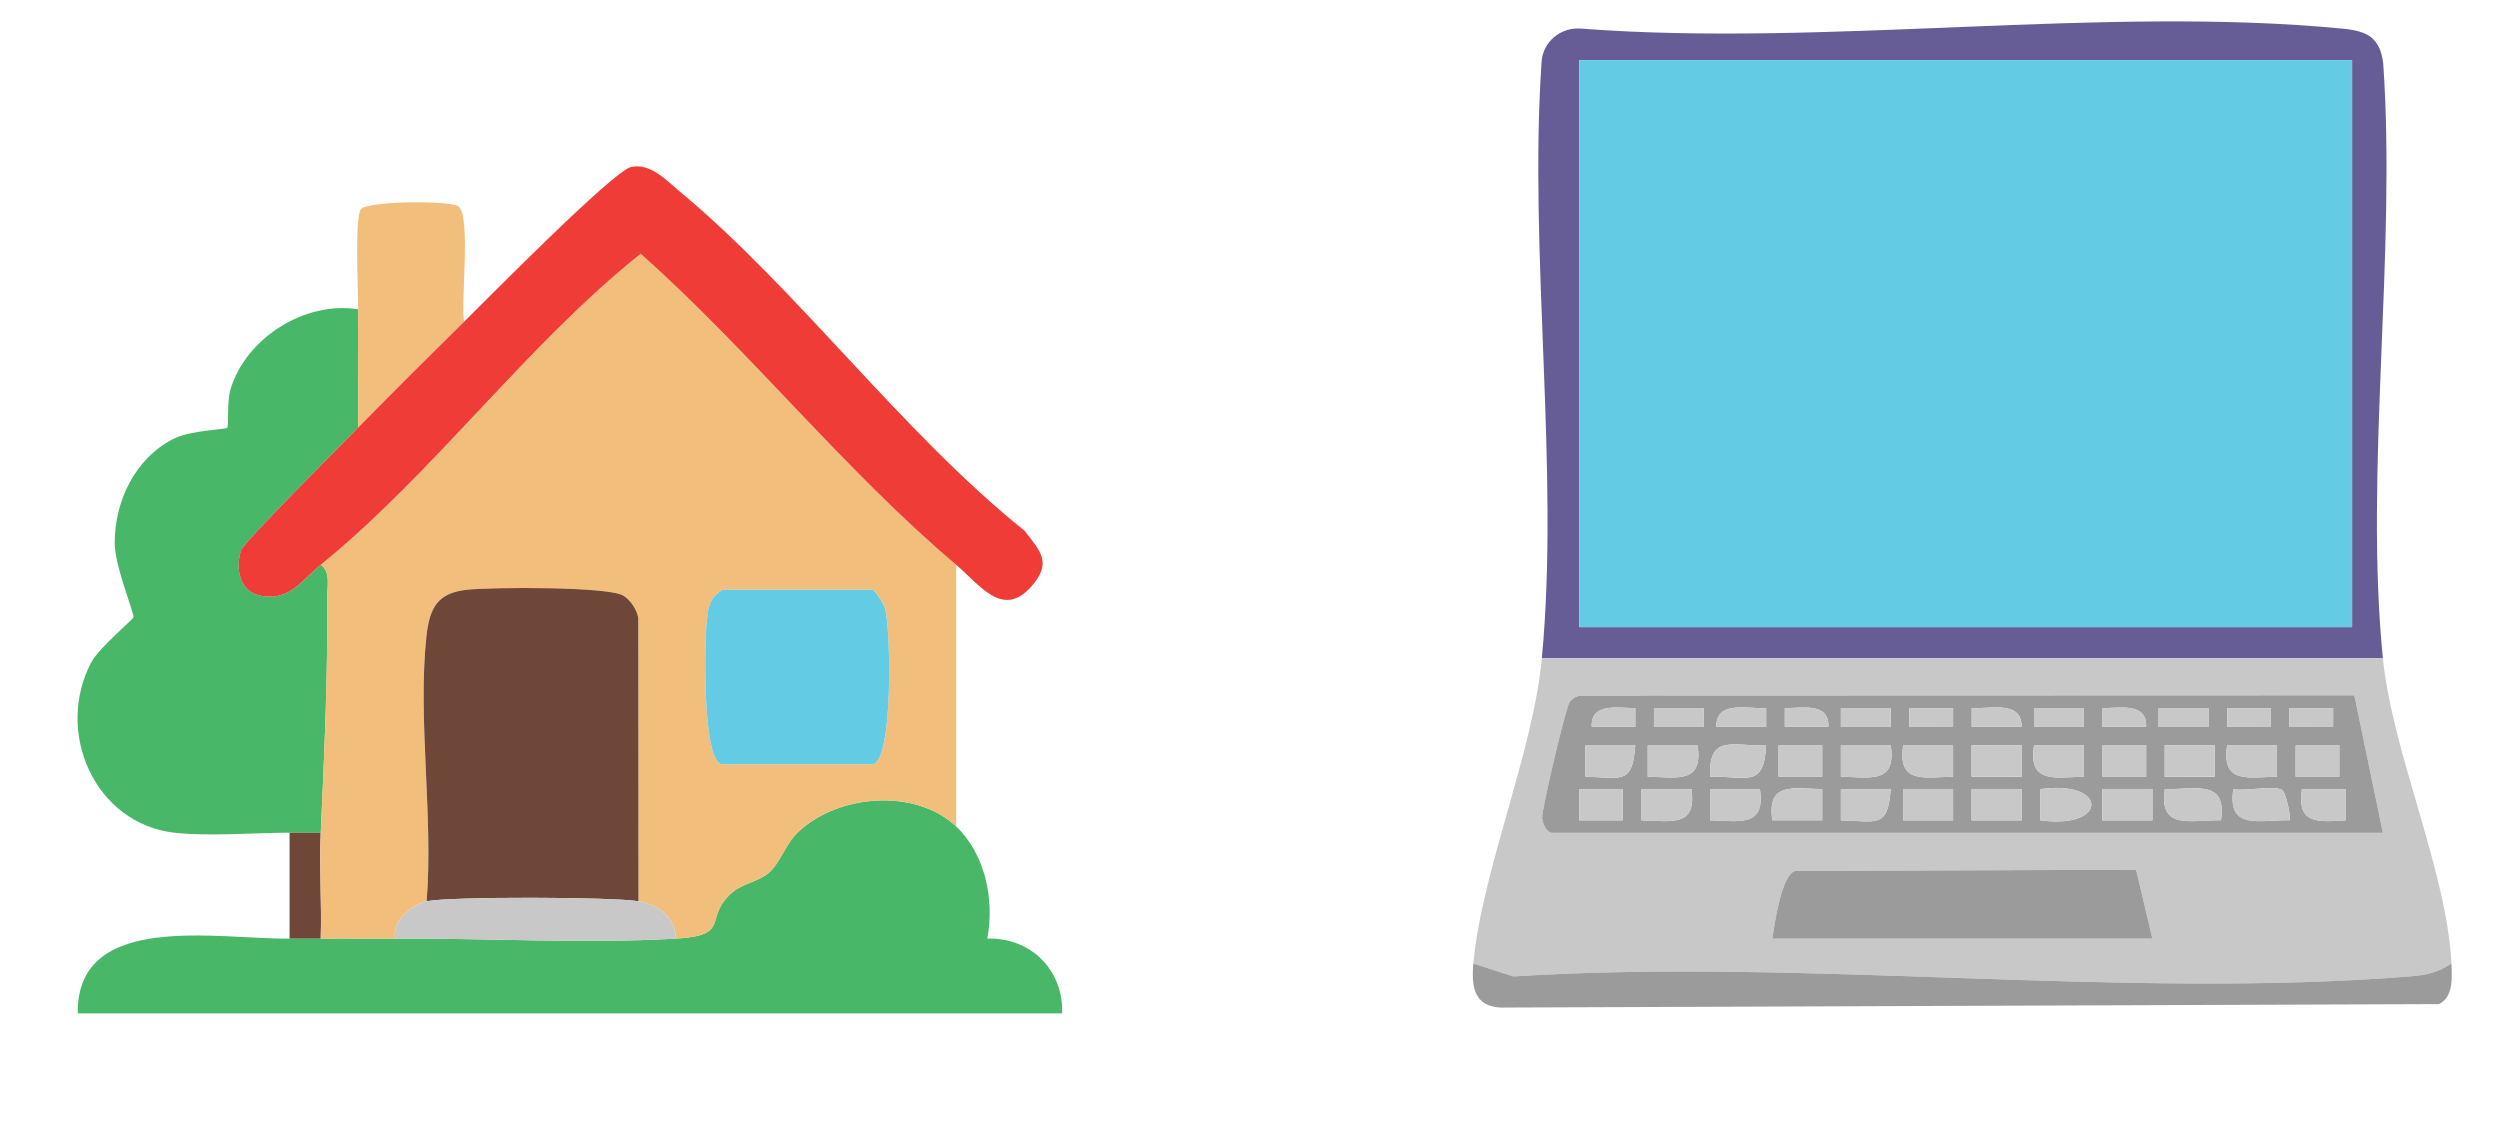<?xml version="1.0" encoding="UTF-8"?>
<svg id="Layer_1" data-name="Layer 1" xmlns="http://www.w3.org/2000/svg" viewBox="0 0 401.28 182.31">
  <defs>
    <style>
      .cls-1 {
        fill: #ef3c36;
      }

      .cls-2 {
        fill: #665d96;
      }

      .cls-3 {
        fill: #48b868;
      }

      .cls-4 {
        fill: #c9c8c8;
      }

      .cls-5 {
        fill: #9b9b9b;
      }

      .cls-6 {
        fill: #6e4738;
      }

      .cls-7 {
        fill: #64cbe4;
      }

      .cls-8 {
        fill: #f1bf7b;
      }
    </style>
  </defs>
  <g>
    <path class="cls-3" d="M153.48,132.66c4.67,4.43,6.18,11.77,4.99,18,6.94-.23,12.28,5.06,12.01,12H12.48c-.23-16.5,22.48-11.87,34-12,1.67-.02,3.33.02,5,0,3.99-.04,8.01.03,12,0,14.68-.09,30.51.85,45,0,9.1-.53,4.26-3.28,9.07-7.43,1.65-1.42,4.22-1.72,5.86-3.14,1.8-1.56,2.67-4.57,4.58-6.42,6.35-6.17,18.89-7.26,25.49-1.01Z"/>
    <path class="cls-3" d="M57.48,49.66c-.06,6.32.05,12.68,0,19-2.56,2.61-18.41,18.41-18.8,19.71-.94,3.09-.17,6.71,3.36,7.29,4.53.74,6.32-2.45,9.45-5,1.66,1.04,1,3.79,1.02,5.49.13,12.67-.47,25.15-1.02,37.51h-5c-5.72,0-13.05.62-18.5,0-12.8-1.46-19.24-16.18-13.34-27.34,1.28-2.43,6.65-6.78,6.77-7.26.15-.6-3.02-8.24-3.01-11.9,0-6.73,3.25-13.55,9.39-16.7,2.8-1.44,8.38-1.49,8.69-1.81.21-.22-.05-4.22.47-6.03,2.41-8.3,11.94-14.37,20.53-12.97Z"/>
    <path class="cls-8" d="M74.48,51.66c-5.65,5.57-11.45,11.33-17,17,.05-6.32-.06-12.68,0-19,.03-2.99-.58-14.61.44-16.06.95-1.37,14.29-1.43,15.63-.5,2.1,1.46.38,15.17.94,18.56Z"/>
    <path class="cls-6" d="M51.48,133.66c-.25,5.63.18,11.36,0,17-1.67.02-3.33-.02-5,0v-17h5Z"/>
    <g>
      <path class="cls-8" d="M153.48,90.66v42c-6.6-6.25-19.14-5.16-25.49,1.01-1.91,1.86-2.78,4.87-4.58,6.42-1.64,1.42-4.21,1.72-5.86,3.14-4.81,4.15.03,6.9-9.07,7.43-.03-3.4-2.92-5.48-6-6l-.03-45.47c-.23-1.35-1.28-2.91-2.41-3.59-2.47-1.48-21.13-1.36-25.08-.94-4.71.5-6,2.83-6.51,7.48-1.45,13.25,1.13,29,.03,42.52-2.17.43-5.79,3.28-5,6-3.99.03-8.01-.04-12,0,.18-5.64-.25-11.37,0-17,.55-12.36,1.15-24.84,1.02-37.51-.02-1.69.64-4.45-1.02-5.49,18.29-14.89,33-35.27,51.36-49.93,17.45,15.52,32.87,34.95,50.64,49.93ZM115.98,94.66c-2.35,1.56-2.31,2.92-2.56,5.44-.32,3.15-.72,22.56,2.56,22.56h24c3.43,0,3.03-22.02,2.05-25.05-.24-.75-1.61-2.95-2.05-2.95h-24Z"/>
      <path class="cls-1" d="M153.48,90.66c-17.77-14.98-33.18-34.4-50.64-49.93-18.37,14.66-33.07,35.04-51.36,49.93-3.13,2.55-4.92,5.75-9.45,5-3.53-.58-4.29-4.21-3.36-7.29.4-1.3,16.25-17.1,18.8-19.71,5.55-5.67,11.35-11.43,17-17,3.9-3.84,23.88-24.12,26.77-24.83,3.04-.75,5.61,2.02,7.76,3.81,19.14,15.91,35.7,38.7,55.45,54.55,2.64,3.38,4.44,5.18,1.05,8.99-4.58,5.14-8.21-.31-12.02-3.52Z"/>
      <path class="cls-6" d="M102.48,144.66c-4.17-.7-30.11-.78-34,0,1.1-13.53-1.47-29.27-.03-42.52.51-4.65,1.8-6.97,6.51-7.48,3.94-.42,22.61-.54,25.08.94,1.13.68,2.19,2.24,2.41,3.59l.03,45.47Z"/>
      <path class="cls-7" d="M115.98,94.66h24c.44,0,1.81,2.2,2.05,2.95.98,3.03,1.38,25.05-2.05,25.05h-24c-3.28,0-2.88-19.41-2.56-22.56.25-2.52.21-3.88,2.56-5.44Z"/>
      <path class="cls-4" d="M102.48,144.66c3.08.52,5.97,2.6,6,6-14.49.85-30.32-.09-45,0-.79-2.72,2.83-5.57,5-6,3.89-.78,29.83-.7,34,0Z"/>
    </g>
  </g>
  <g>
    <g>
      <path class="cls-2" d="M382.48,105.66h-135c2.88-30.21-2.11-64.86-.05-95.55.11-3.35,3.09-5.86,6.49-5.51,39.13,2.98,83.64-3.74,122.12,0,3.89.38,5.95,1.38,6.49,5.51,2.14,30.59-3.04,65.49-.05,95.55ZM377.54,9.66h-124.06v91h124.06V9.66Z"/>
      <rect class="cls-7" x="253.48" y="9.66" width="124.06" height="91"/>
    </g>
    <g>
      <path class="cls-4" d="M382.48,105.66c1.49,15.01,10.33,34.34,11,49-2.13,1.44-3.89,1.85-6.45,2.05-46.22,3.72-97.37-2.95-144.11.02l-6.43-2.07c1.37-14.92,9.55-33.74,11-49h135ZM248.98,133.66h133.5l-4.58-22.06-123.93.04c-.87.01-1.45.34-2,1-.62.73-4.52,17.39-4.44,18.61.07.95.64,2.16,1.45,2.4ZM284.48,150.66h61l-2.61-11.06-54.75.2c-2.2.74-3.26,8.4-3.64,10.86Z"/>
      <path class="cls-5" d="M393.48,154.66c.1,2.23.36,5.35-1.99,6.51l-149.56.55c-5,.26-5.84-2.7-5.44-7.06l6.43,2.07c46.75-2.97,97.89,3.7,144.11-.02,2.56-.21,4.32-.62,6.45-2.05Z"/>
      <path class="cls-5" d="M248.98,133.66c-.81-.24-1.38-1.45-1.45-2.4-.09-1.22,3.82-17.88,4.44-18.61.55-.66,1.13-.99,2-1l123.93-.04,4.58,22.06h-133.5ZM262.49,113.67c-2.77-.01-7.15-.96-7,2.99h7s0-2.99,0-2.99ZM273.49,113.65h-8.01v3.03h8.01v-3.03ZM283.49,113.67c-2.95.13-8.07-1.29-8,2.99h8s0-2.99,0-2.99ZM293.48,116.66c.15-3.95-4.23-3-7-2.99v2.99s7,0,7,0ZM303.49,113.65h-8.01v3.03h8.01v-3.03ZM306.48,113.65v3.02s7.01.01,7.01.01v-3.02s-7.01-.01-7.01-.01ZM324.48,116.66c.07-4.28-5.05-2.86-8-2.99v2.99s8,0,8,0ZM334.49,113.65h-8.01v3.03h8.01v-3.03ZM344.48,116.66c.15-3.95-4.23-3-7-2.99v2.99s7,0,7,0ZM354.49,113.65h-8.01v3.03h8.01v-3.03ZM357.48,113.65v3.02s7.01.01,7.01.01v-3.02s-7.01-.01-7.01-.01ZM367.48,113.65v3.02s7.01.01,7.01.01v-3.02s-7.01-.01-7.01-.01ZM262.48,119.67h-8s0,5,0,5c5.67.12,7.55,1.41,8-5ZM272.49,119.67h-8.01s0,5,0,5c4.66.09,8.92,1.2,8.01-5ZM283.48,119.67c-5.3.12-9.27-1.9-8.99,4.99,5.75-.12,8.66,1.96,8.99-4.99ZM292.49,119.66h-7.01v5.01h7.01v-5.01ZM303.49,119.67h-8.01s0,5,0,5c4.66.09,8.92,1.2,8.01-5ZM313.49,119.66h-8.01c-.91,6.18,3.28,5.11,8.01,5.01v-5.01ZM324.49,119.64h-8.03s0,5.04,0,5.04h8.03s0-5.04,0-5.04ZM334.49,119.66h-8.01c-.91,6.18,3.28,5.11,8.01,5.01v-5.01ZM344.49,119.66h-7.01v5.01h7.01v-5.01ZM355.49,119.64h-8.03s0,5.04,0,5.04h8.03s0-5.04,0-5.04ZM365.49,119.66h-8.01c-.91,6.18,3.28,5.11,8.01,5.01v-5.01ZM375.49,119.66h-7.01v5.01h7.01v-5.01ZM260.49,126.66h-7.01v5.01h7.01v-5.01ZM271.49,126.67h-8.01s0,5,0,5c4.66.09,8.92,1.2,8.01-5ZM282.49,126.67h-8.01s0,5,0,5c4.66.09,8.92,1.2,8.01-5ZM292.49,126.66c-4.66-.09-8.92-1.2-8.01,5h8.01s0-5,0-5ZM303.48,126.67h-8s0,5,0,5c5.67.12,7.55,1.41,8-5ZM313.49,126.64h-8.03s0,5.04,0,5.04h8.03s0-5.04,0-5.04ZM324.49,126.64h-8.03s0,5.04,0,5.04h8.03s0-5.04,0-5.04ZM327.48,131.67c10.96,1.51,10.93-6.52,0-5.01v5.01ZM345.49,126.64h-8.03s0,5.04,0,5.04h8.03s0-5.04,0-5.04ZM356.49,131.66c1.01-6.66-4.25-4.91-9.01-4.99-1.01,6.66,4.25,4.91,9.01,4.99ZM366.33,126.81c-1.3-.8-5.91.22-7.85-.14-1.01,6.63,4.17,4.92,9,4.99.34-.33-.59-4.5-1.15-4.85ZM376.49,126.66h-7.01c-.81,5.61,2.41,5.3,7.01,5.01v-5.01Z"/>
      <path class="cls-5" d="M284.48,150.66c.38-2.46,1.44-10.12,3.64-10.86l54.75-.2,2.61,11.06h-61Z"/>
      <path class="cls-4" d="M356.49,131.66c-4.75-.08-10.02,1.67-9.01-4.99,4.75.08,10.02-1.67,9.01,4.99Z"/>
      <path class="cls-4" d="M366.33,126.81c.56.34,1.49,4.52,1.15,4.85-4.83-.07-10.01,1.64-9-4.99,1.94.37,6.55-.66,7.85.14Z"/>
      <rect class="cls-4" x="347.46" y="119.65" width="8.03" height="5.02" transform="translate(-.2 .59) rotate(-.1)"/>
      <rect class="cls-4" x="316.46" y="119.65" width="8.03" height="5.02" transform="translate(-.2 .54) rotate(-.1)"/>
      <path class="cls-4" d="M283.48,119.67c-.33,6.94-3.24,4.86-8.99,4.99-.28-6.89,3.7-4.87,8.99-4.99Z"/>
      <rect class="cls-4" x="337.46" y="126.65" width="8.03" height="5.02" transform="translate(-.22 .57) rotate(-.1)"/>
      <rect class="cls-4" x="316.46" y="126.65" width="8.03" height="5.02" transform="translate(-.22 .54) rotate(-.1)"/>
      <rect class="cls-4" x="305.46" y="126.65" width="8.03" height="5.02" transform="translate(-.22 .52) rotate(-.1)"/>
      <path class="cls-4" d="M334.49,119.66v5.01c-4.73.11-8.92,1.17-8.01-5h8.01Z"/>
      <path class="cls-4" d="M292.49,126.66v5.01s-8.01,0-8.01,0c-.92-6.2,3.34-5.09,8.01-5Z"/>
      <path class="cls-4" d="M282.49,126.67c.92,6.2-3.34,5.09-8.01,5v-5.01s8.01,0,8.01,0Z"/>
      <path class="cls-4" d="M271.49,126.67c.92,6.2-3.34,5.09-8.01,5v-5.01s8.01,0,8.01,0Z"/>
      <path class="cls-4" d="M365.49,119.66v5.01c-4.73.11-8.92,1.17-8.01-5h8.01Z"/>
      <path class="cls-4" d="M313.49,119.66v5.01c-4.73.11-8.92,1.17-8.01-5h8.01Z"/>
      <path class="cls-4" d="M303.49,119.67c.92,6.2-3.34,5.09-8.01,5v-5.01s8.01,0,8.01,0Z"/>
      <path class="cls-4" d="M272.49,119.67c.92,6.2-3.34,5.09-8.01,5v-5.01s8.01,0,8.01,0Z"/>
      <path class="cls-4" d="M327.48,131.67v-5.01c10.93-1.51,10.96,6.51,0,5.01Z"/>
      <path class="cls-4" d="M262.48,119.67c-.46,6.41-2.34,5.12-8,5v-5.01s8,.01,8,.01Z"/>
      <path class="cls-4" d="M303.48,126.67c-.46,6.41-2.34,5.12-8,5v-5.01s8,.01,8,.01Z"/>
      <rect class="cls-4" x="285.48" y="119.66" width="7.01" height="5.01"/>
      <rect class="cls-4" x="337.48" y="119.66" width="7.01" height="5.01"/>
      <rect class="cls-4" x="368.48" y="119.66" width="7.01" height="5.01"/>
      <rect class="cls-4" x="253.48" y="126.66" width="7.01" height="5.01"/>
      <path class="cls-4" d="M376.49,126.66v5.01c-4.6.29-7.82.6-7.01-5h7.01Z"/>
      <rect class="cls-4" x="326.48" y="113.65" width="8.01" height="3.03"/>
      <rect class="cls-4" x="265.48" y="113.65" width="8.01" height="3.03"/>
      <rect class="cls-4" x="346.48" y="113.65" width="8.01" height="3.03"/>
      <rect class="cls-4" x="295.48" y="113.65" width="8.01" height="3.03"/>
      <path class="cls-4" d="M283.49,113.67v2.99s-8,0-8,0c-.07-4.28,5.05-2.86,8-2.99Z"/>
      <path class="cls-4" d="M324.48,116.66h-8s0-2.99,0-2.99c2.95.13,8.07-1.29,8,2.99Z"/>
      <rect class="cls-4" x="308.47" y="111.66" width="3.02" height="7.01" transform="translate(194.35 424.97) rotate(-89.91)"/>
      <rect class="cls-4" x="359.47" y="111.66" width="3.02" height="7.01" transform="translate(245.27 475.97) rotate(-89.91)"/>
      <rect class="cls-4" x="369.47" y="111.66" width="3.02" height="7.01" transform="translate(255.26 485.97) rotate(-89.91)"/>
      <path class="cls-4" d="M262.49,113.67v2.99s-7,0-7,0c-.15-3.95,4.23-3,7-2.99Z"/>
      <path class="cls-4" d="M344.48,116.66h-7s0-2.99,0-2.99c2.77-.01,7.15-.96,7,2.99Z"/>
      <path class="cls-4" d="M293.48,116.66h-7s0-2.99,0-2.99c2.77-.01,7.15-.96,7,2.99Z"/>
    </g>
  </g>
</svg>